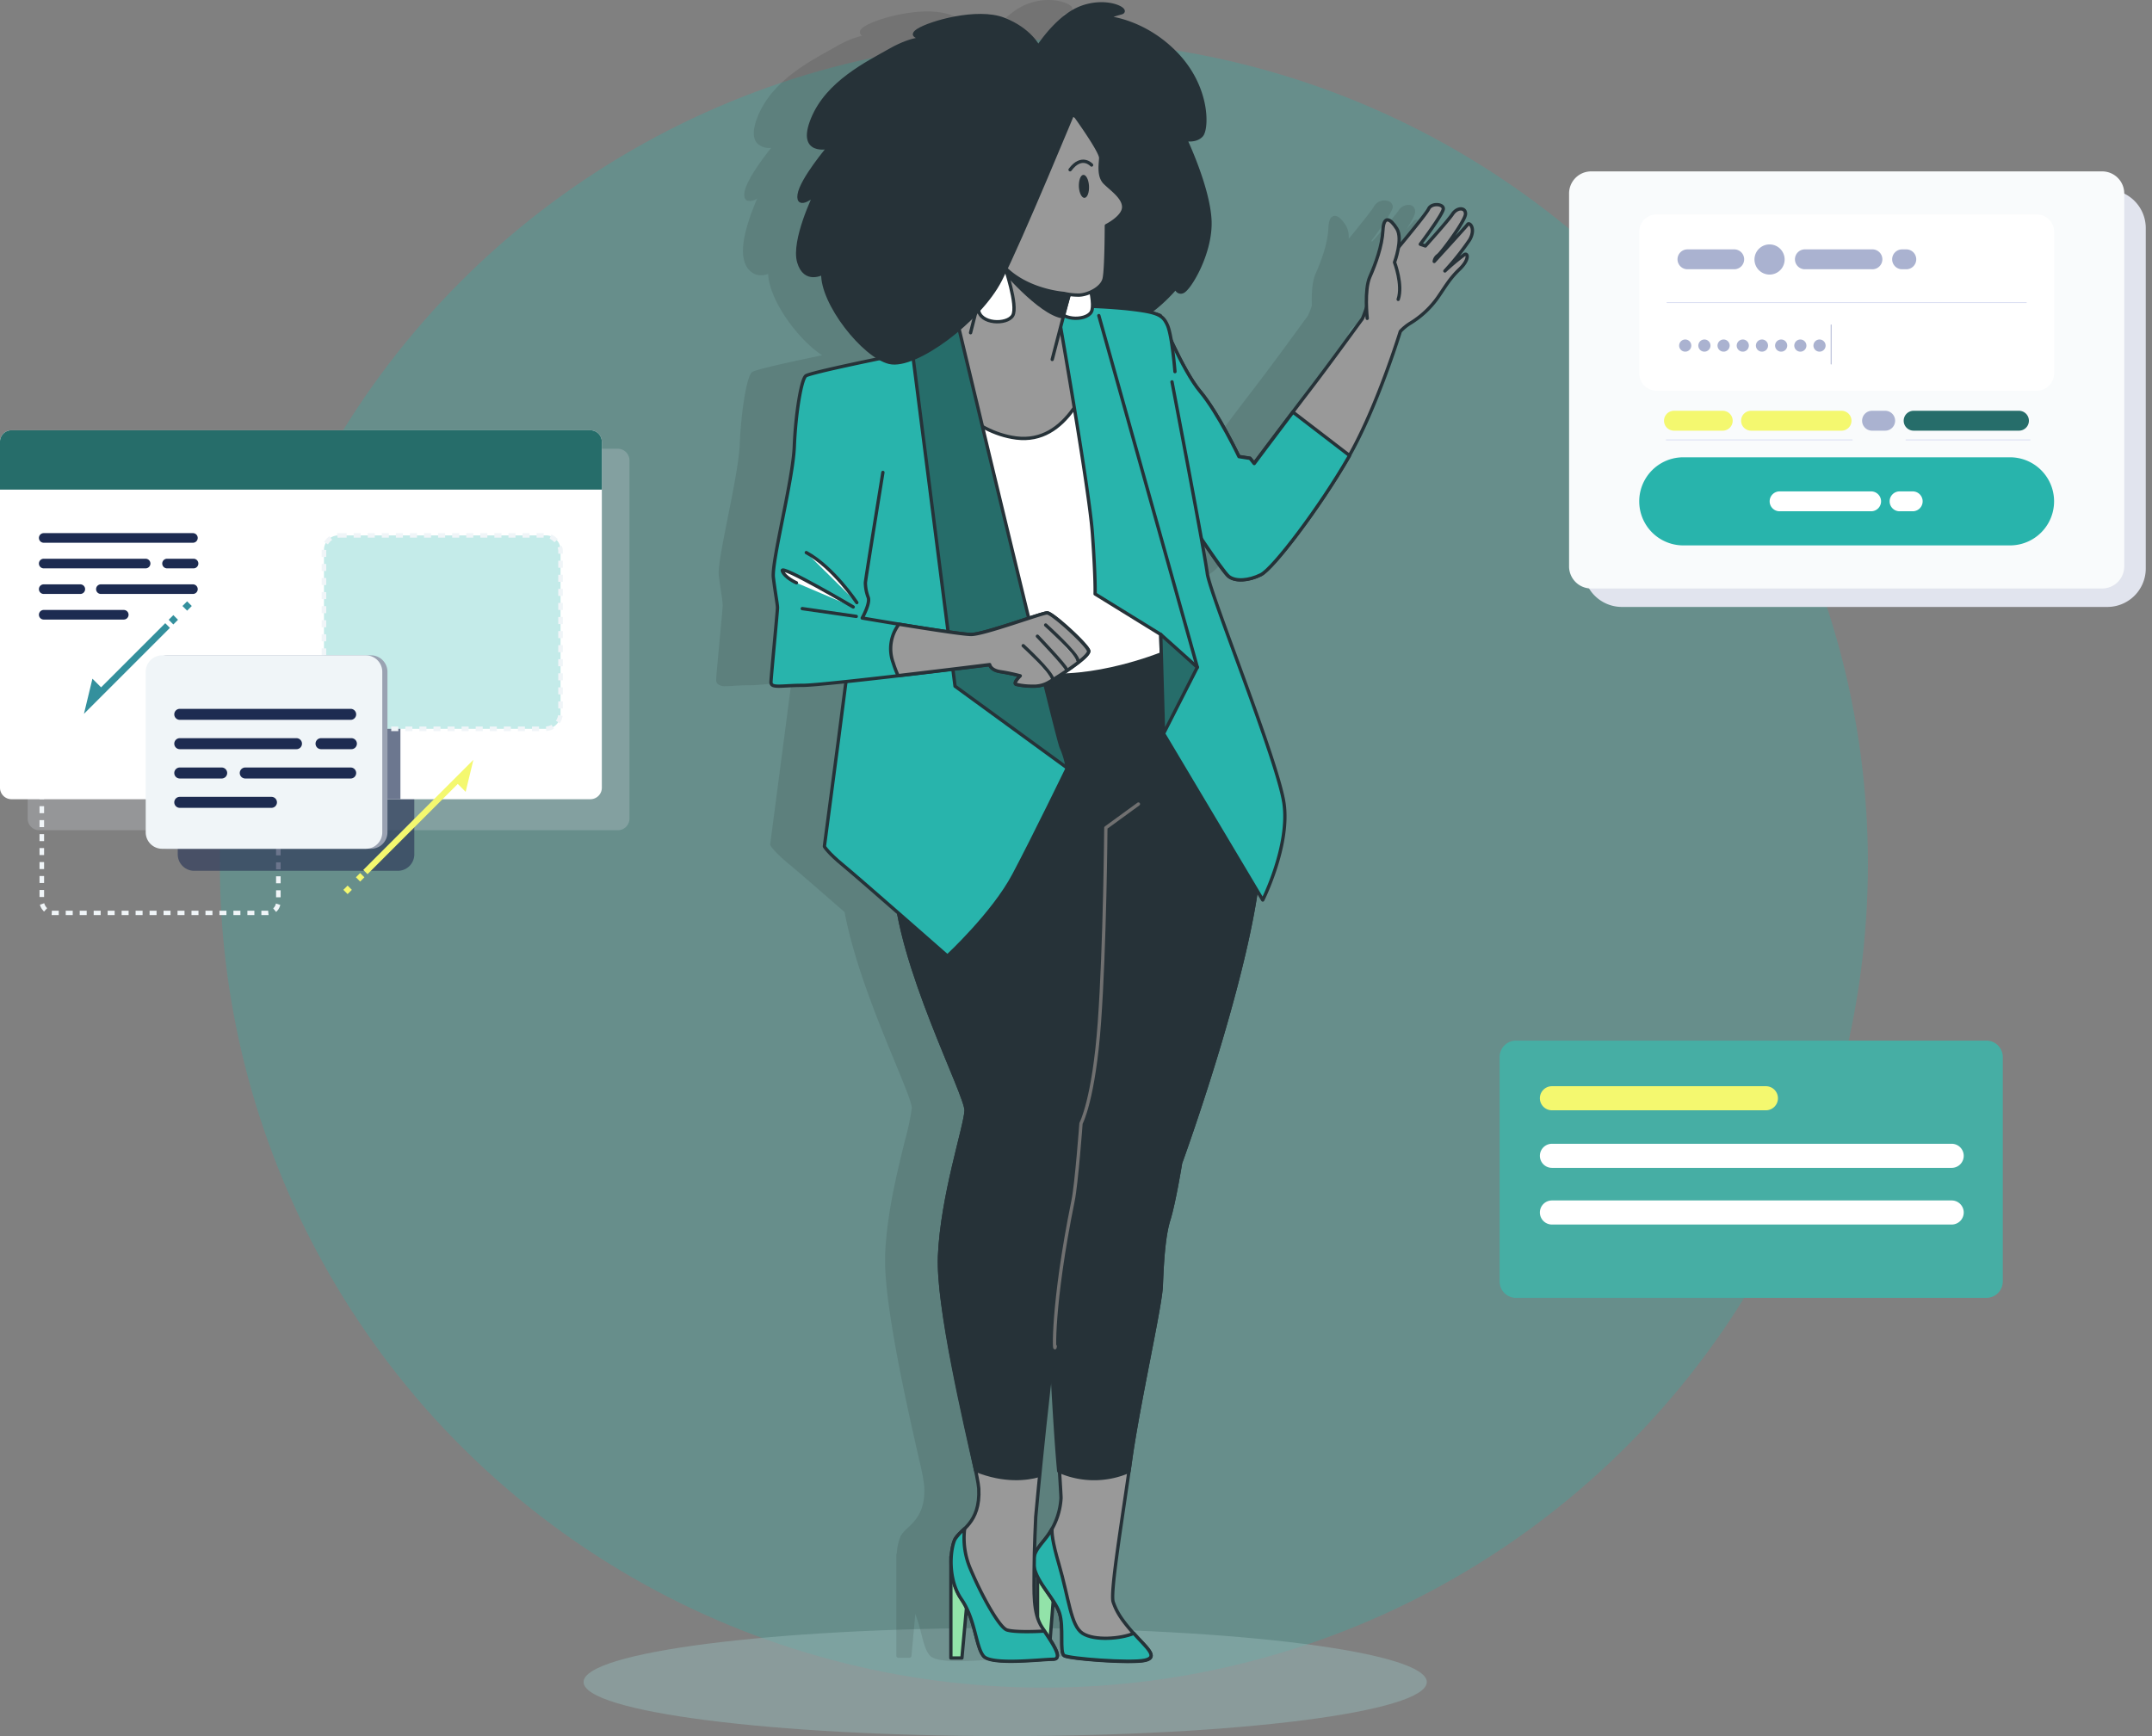 <svg xmlns="http://www.w3.org/2000/svg" xmlns:xlink="http://www.w3.org/1999/xlink" width="648.99" height="523.63" viewBox="0 0 648.99 523.63">
  <rect x="0" y="0" width="648.99" height="523.63" fill="#808080" stroke="none"/>
  <defs>
    <clipPath id="clip-path">
      <rect id="Rectangle_1060" data-name="Rectangle 1060" width="215.981" height="194.359" fill="none"/>
    </clipPath>
    <clipPath id="clip-path-3">
      <rect id="Rectangle_1050" data-name="Rectangle 1050" width="71.339" height="58.345" fill="none"/>
    </clipPath>
    <clipPath id="clip-path-4">
      <rect id="Rectangle_909" data-name="Rectangle 909" width="169.58" height="125.867" fill="none"/>
    </clipPath>
    <clipPath id="clip-path-5">
      <rect id="Rectangle_911" data-name="Rectangle 911" width="175.796" height="134.167" fill="none"/>
    </clipPath>
    <clipPath id="clip-path-6">
      <rect id="Rectangle_910" data-name="Rectangle 910" width="175.794" height="134.167" fill="none"/>
    </clipPath>
    <clipPath id="clip-path-7">
      <rect id="Rectangle_1524" data-name="Rectangle 1524" width="254.302" height="32.611" fill="#93b6b5"/>
    </clipPath>
    <clipPath id="clip-path-8">
      <rect id="Rectangle_1586" data-name="Rectangle 1586" width="228.688" height="501.749" fill="none"/>
    </clipPath>
    <clipPath id="clip-path-10">
      <rect id="Rectangle_1583" data-name="Rectangle 1583" width="212.869" height="501.027" fill="none"/>
    </clipPath>
    <clipPath id="clip-path-12">
      <rect id="Rectangle_907" data-name="Rectangle 907" width="151.742" height="77.596" fill="none"/>
    </clipPath>
  </defs>
  <g id="Group_3526" data-name="Group 3526" transform="translate(-867.01 -120.491)">
    <ellipse id="Ellipse_72" data-name="Ellipse 72" cx="248.509" cy="248.509" rx="248.509" ry="248.509" transform="translate(933.307 132.491)" fill="#28b4ac" opacity="0.272"/>
    <g id="Group_3185" data-name="Group 3185" transform="translate(867.01 202.142)">
      <g id="Group_2133" data-name="Group 2133" clip-path="url(#clip-path)">
        <g id="Group_2132" data-name="Group 2132">
          <g id="Group_2131" data-name="Group 2131" clip-path="url(#clip-path)">
            <path id="Path_8067" data-name="Path 8067" d="M190.488,61.5V169.386a3.523,3.523,0,0,1-3.462,3.589H12.454a3.529,3.529,0,0,1-3.462-3.589V61.5a3.529,3.529,0,0,1,3.462-3.589H187.026a3.523,3.523,0,0,1,3.462,3.589" transform="translate(-0.654 -4.212)" fill="#ccd3d9" opacity="0.269"/>
            <rect id="Rectangle_1049" data-name="Rectangle 1049" width="71.339" height="58.345" rx="3.333" transform="translate(12.607 135.375)" fill="none" stroke="#f0f5f8" stroke-miterlimit="10" stroke-width="1.379" stroke-dasharray="2.107 2.107"/>
            <g id="Group_2130" data-name="Group 2130" transform="translate(53.606 122.652)" opacity="0.68">
              <g id="Group_2129" data-name="Group 2129">
                <g id="Group_2128" data-name="Group 2128" clip-path="url(#clip-path-3)">
                  <path id="Path_8069" data-name="Path 8069" d="M124.186,190.616H62.774a4.963,4.963,0,0,1-4.963-4.964V137.235a4.963,4.963,0,0,1,4.963-4.964h61.412a4.963,4.963,0,0,1,4.963,4.964v48.417a4.963,4.963,0,0,1-4.963,4.964" transform="translate(-57.811 -132.271)" fill="#2d3959"/>
                </g>
              </g>
            </g>
            <path id="Path_8072" data-name="Path 8072" d="M181.5,55.372V159.708a3.463,3.463,0,0,1-3.462,3.472H3.462A3.469,3.469,0,0,1,0,159.708V55.372A3.468,3.468,0,0,1,3.462,51.9H178.034a3.462,3.462,0,0,1,3.462,3.471" transform="translate(0 -3.775)" fill="#fff"/>
            <path id="Path_8073" data-name="Path 8073" d="M124.634,134.15V168.8H53.3V134.15a4.965,4.965,0,0,1,4.966-4.966h61.407a4.964,4.964,0,0,1,4.966,4.966" transform="translate(-3.876 -9.395)" fill="#6c778f"/>
            <path id="Path_8074" data-name="Path 8074" d="M181.5,55.372V69.807H0V55.372A3.468,3.468,0,0,1,3.462,51.9H178.034a3.462,3.462,0,0,1,3.462,3.471" transform="translate(0 -3.775)" fill="#266d6a"/>
            <path id="Path_8075" data-name="Path 8075" d="M172.341,86.089H109.732a4.369,4.369,0,0,0-4.369,4.369v49.61a4.369,4.369,0,0,0,4.369,4.369h62.608a4.37,4.37,0,0,0,4.369-4.369V90.458a4.37,4.37,0,0,0-4.369-4.369" transform="translate(-7.663 -6.261)" fill="#c4ebe9"/>
            <rect id="Rectangle_1051" data-name="Rectangle 1051" width="71.347" height="58.349" rx="4.712" transform="translate(97.7 79.828)" fill="none" stroke="#f0f5f8" stroke-miterlimit="10" stroke-width="1.379" stroke-dasharray="2.122 2.122"/>
            <path id="Path_8076" data-name="Path 8076" d="M115.451,183.455H54.039a4.963,4.963,0,0,1-4.963-4.963V130.074a4.963,4.963,0,0,1,4.963-4.964h61.412a4.963,4.963,0,0,1,4.963,4.964v48.418a4.963,4.963,0,0,1-4.963,4.963" transform="translate(-3.569 -9.099)" fill="#9aa2b2"/>
            <path id="Path_8077" data-name="Path 8077" d="M113.768,183.455H52.356a4.963,4.963,0,0,1-4.963-4.963V130.074a4.963,4.963,0,0,1,4.963-4.964h61.412a4.964,4.964,0,0,1,4.964,4.964v48.418a4.963,4.963,0,0,1-4.964,4.963" transform="translate(-3.447 -9.099)" fill="#f0f5f8"/>
            <path id="Path_8078" data-name="Path 8078" d="M53.227,116.06l-1.41-1.41L32.47,134l-2.608-2.609-2.559,10.6Z" transform="translate(-1.986 -8.338)" fill="#34909d"/>
            <rect id="Rectangle_1052" data-name="Rectangle 1052" width="1.99" height="1.99" transform="translate(50.867 105.284) rotate(-45)" fill="#34909d"/>
            <rect id="Rectangle_1053" data-name="Rectangle 1053" width="1.99" height="1.99" transform="translate(55.023 101.128) rotate(-45)" fill="#34909d"/>
            <path id="Path_8079" data-name="Path 8079" d="M118.146,192.3l1.285,1.285,27.217-27.218,2.377,2.378,2.332-9.656Z" transform="translate(-8.593 -11.57)" fill="#f4f86f"/>
            <rect id="Rectangle_1057" data-name="Rectangle 1057" width="1.813" height="1.813" transform="translate(107.331 182.951) rotate(-45)" fill="#f4f86f"/>
            <rect id="Rectangle_1058" data-name="Rectangle 1058" width="1.813" height="1.813" transform="translate(103.545 186.737) rotate(-45)" fill="#f4f86f"/>
            <path id="Path_8080" data-name="Path 8080" d="M14.109,88.257H59.1a1.448,1.448,0,1,0,0-2.9H14.109a1.448,1.448,0,1,0,0,2.9" transform="translate(-0.921 -6.208)" fill="#1d2b51"/>
            <path id="Path_8081" data-name="Path 8081" d="M14.109,96.586H44.832a1.448,1.448,0,0,0,0-2.9H14.109a1.448,1.448,0,0,0,0,2.9" transform="translate(-0.921 -6.814)" fill="#1d2b51"/>
            <path id="Path_8082" data-name="Path 8082" d="M54.217,96.586h7.99a1.448,1.448,0,1,0,0-2.9h-7.99a1.448,1.448,0,1,0,0,2.9" transform="translate(-3.838 -6.814)" fill="#1d2b51"/>
            <path id="Path_8083" data-name="Path 8083" d="M14.109,104.915H25.138a1.448,1.448,0,1,0,0-2.9H14.109a1.448,1.448,0,1,0,0,2.9" transform="translate(-0.921 -7.42)" fill="#1d2b51"/>
            <path id="Path_8084" data-name="Path 8084" d="M32.7,104.915H60.451a1.448,1.448,0,0,0,0-2.9H32.7a1.448,1.448,0,1,0,0,2.9" transform="translate(-2.273 -7.42)" fill="#1d2b51"/>
            <path id="Path_8085" data-name="Path 8085" d="M14.109,113.244H38.243a1.448,1.448,0,0,0,0-2.9H14.109a1.448,1.448,0,1,0,0,2.9" transform="translate(-0.921 -8.026)" fill="#1d2b51"/>
            <path id="Path_8086" data-name="Path 8086" d="M58.339,145.83h51.535a1.659,1.659,0,0,0,0-3.318H58.339a1.659,1.659,0,0,0,0,3.318" transform="translate(-4.122 -10.365)" fill="#1d2b51"/>
            <path id="Path_8087" data-name="Path 8087" d="M58.339,155.371H93.533a1.659,1.659,0,1,0,0-3.318H58.339a1.659,1.659,0,0,0,0,3.318" transform="translate(-4.122 -11.059)" fill="#1d2b51"/>
            <path id="Path_8088" data-name="Path 8088" d="M104.283,155.371h9.153a1.659,1.659,0,0,0,0-3.318h-9.153a1.659,1.659,0,0,0,0,3.318" transform="translate(-7.464 -11.059)" fill="#1d2b51"/>
            <path id="Path_8089" data-name="Path 8089" d="M58.339,164.912H70.973a1.659,1.659,0,1,0,0-3.318H58.339a1.659,1.659,0,0,0,0,3.318" transform="translate(-4.122 -11.753)" fill="#1d2b51"/>
            <path id="Path_8090" data-name="Path 8090" d="M79.637,164.912h31.786a1.659,1.659,0,0,0,0-3.318H79.637a1.659,1.659,0,1,0,0,3.318" transform="translate(-5.671 -11.753)" fill="#1d2b51"/>
            <path id="Path_8091" data-name="Path 8091" d="M58.339,174.453H85.984a1.659,1.659,0,1,0,0-3.318H58.339a1.659,1.659,0,0,0,0,3.318" transform="translate(-4.122 -12.446)" fill="#1d2b51"/>
          </g>
        </g>
      </g>
    </g>
    <g id="Group_3186" data-name="Group 3186" transform="translate(97.204 14.185)">
      <g id="Group_2052" data-name="Group 2052" transform="translate(1247.333 163.504)" style="mix-blend-mode: multiply;isolation: isolate">
        <g id="Group_2045" data-name="Group 2045">
          <g id="Group_2044" data-name="Group 2044" clip-path="url(#clip-path-4)">
            <path id="Path_7647" data-name="Path 7647" d="M159.83,1.919H13.585A11.6,11.6,0,0,0,1.919,13.443V116.26a11.6,11.6,0,0,0,11.666,11.524H159.83A11.593,11.593,0,0,0,171.5,116.26V13.443A11.6,11.6,0,0,0,159.83,1.919" transform="translate(-1.917 -1.918)" fill="#e1e4ee"/>
          </g>
        </g>
      </g>
      <g id="Group_2050" data-name="Group 2050" transform="translate(1243 158)">
        <g id="Group_2049" data-name="Group 2049" clip-path="url(#clip-path-5)">
          <g id="Group_2048" data-name="Group 2048" transform="translate(0 0)">
            <g id="Group_2047" data-name="Group 2047" clip-path="url(#clip-path-6)">
              <path id="Path_7648" data-name="Path 7648" d="M160.766,0H6.659A6.659,6.659,0,0,0,0,6.659V119.138A6.656,6.656,0,0,0,6.659,125.8H160.766a6.659,6.659,0,0,0,6.66-6.659V6.659A6.661,6.661,0,0,0,160.766,0" transform="translate(0 0)" fill="#f9fbfc"/>
              <path id="Path_7649" data-name="Path 7649" d="M124.744,56.137H10.071a5.221,5.221,0,0,1-5.22-5.22V8.2a5.221,5.221,0,0,1,5.22-5.22H124.744a5.221,5.221,0,0,1,5.22,5.22V50.917a5.221,5.221,0,0,1-5.22,5.22" transform="translate(16.305 10.012)" fill="#fff"/>
              <path id="Path_7650" data-name="Path 7650" d="M116.676,46.346H18.139a13.286,13.286,0,1,1,0-26.573h98.536a13.286,13.286,0,1,1,0,26.573" transform="translate(16.305 66.46)" fill="#28b4ac"/>
              <line id="Line_22" data-name="Line 22" x2="108.371" transform="translate(29.529 39.573)" fill="none" stroke="#dadef2" stroke-linecap="round" stroke-linejoin="round" stroke-width="0.25"/>
              <line id="Line_23" data-name="Line 23" x2="56.098" transform="translate(29.302 80.989)" fill="none" stroke="#dadef2" stroke-linecap="round" stroke-linejoin="round" stroke-width="0.25"/>
              <line id="Line_24" data-name="Line 24" x2="37.428" transform="translate(101.604 80.989)" fill="none" stroke="#dadef2" stroke-linecap="round" stroke-linejoin="round" stroke-width="0.25"/>
              <path id="Path_7651" data-name="Path 7651" d="M11.275,13.459a1.832,1.832,0,1,1-1.832-1.832,1.831,1.831,0,0,1,1.832,1.832" transform="translate(25.585 39.08)" fill="#aab2d0"/>
              <path id="Path_7652" data-name="Path 7652" d="M12.6,13.459a1.832,1.832,0,1,1-1.832-1.832A1.831,1.831,0,0,1,12.6,13.459" transform="translate(30.045 39.08)" fill="#aab2d0"/>
              <path id="Path_7653" data-name="Path 7653" d="M13.929,13.459A1.832,1.832,0,1,1,12.1,11.627a1.831,1.831,0,0,1,1.832,1.832" transform="translate(34.506 39.08)" fill="#aab2d0"/>
              <path id="Path_7654" data-name="Path 7654" d="M15.255,13.459a1.832,1.832,0,1,1-1.832-1.832,1.829,1.829,0,0,1,1.832,1.832" transform="translate(38.963 39.08)" fill="#aab2d0"/>
              <path id="Path_7655" data-name="Path 7655" d="M16.582,13.459a1.832,1.832,0,1,1-1.832-1.832,1.831,1.831,0,0,1,1.832,1.832" transform="translate(43.423 39.08)" fill="#aab2d0"/>
              <path id="Path_7656" data-name="Path 7656" d="M17.909,13.459a1.832,1.832,0,1,1-1.832-1.832,1.831,1.831,0,0,1,1.832,1.832" transform="translate(47.883 39.08)" fill="#aab2d0"/>
              <path id="Path_7657" data-name="Path 7657" d="M19.236,13.459A1.832,1.832,0,1,1,17.4,11.627a1.831,1.831,0,0,1,1.832,1.832" transform="translate(52.343 39.08)" fill="#aab2d0"/>
              <path id="Path_7658" data-name="Path 7658" d="M20.562,13.459a1.832,1.832,0,1,1-1.832-1.832,1.831,1.831,0,0,1,1.832,1.832" transform="translate(56.8 39.08)" fill="#aab2d0"/>
              <line id="Line_25" data-name="Line 25" y2="11.814" transform="translate(79.027 46.3)" fill="none" stroke="#aab2d0" stroke-linecap="round" stroke-linejoin="round" stroke-width="0.25"/>
              <path id="Path_7659" data-name="Path 7659" d="M10.46,11.386H24.869a3,3,0,0,0,0-5.992H10.46a3,3,0,0,0,0,5.992" transform="translate(25.088 18.13)" fill="#aab2d0"/>
              <path id="Path_7660" data-name="Path 7660" d="M9.6,22.549H24a3,3,0,1,0,0-5.992H9.6a3,3,0,1,0,0,5.992" transform="translate(22.187 55.65)" fill="#f4f86f"/>
              <path id="Path_7661" data-name="Path 7661" d="M23.225,22.549h3.956a3,3,0,1,0,0-5.992H23.225a3,3,0,0,0,0,5.992" transform="translate(67.993 55.65)" fill="#aab2d0"/>
              <path id="Path_7662" data-name="Path 7662" d="M26.171,22.549H57.624a3,3,0,1,0,0-5.992H26.171a3,3,0,1,0,0,5.992" transform="translate(77.895 55.65)" fill="#266d6a"/>
              <path id="Path_7663" data-name="Path 7663" d="M14.928,22.549H42.216a3,3,0,0,0,0-5.992H14.928a3,3,0,1,0,0,5.992" transform="translate(40.105 55.65)" fill="#f4f86f"/>
              <path id="Path_7664" data-name="Path 7664" d="M18.581,11.386H38.943a3,3,0,1,0,0-5.992H18.581a3,3,0,0,0,0,5.992" transform="translate(52.384 18.13)" fill="#aab2d0"/>
              <path id="Path_7665" data-name="Path 7665" d="M25.3,11.386h1.57a3,3,0,0,0,0-5.992H25.3a3,3,0,0,0,0,5.992" transform="translate(74.981 18.13)" fill="#aab2d0"/>
              <path id="Path_7666" data-name="Path 7666" d="M21.914,9.6a4.547,4.547,0,1,1-4.549-4.549A4.549,4.549,0,0,1,21.914,9.6" transform="translate(43.094 16.977)" fill="#aab2d0"/>
              <path id="Path_7667" data-name="Path 7667" d="M25.2,28.124h3.956a3,3,0,0,0,0-5.992H25.2a3,3,0,1,0,0,5.992" transform="translate(74.628 74.389)" fill="#fff"/>
              <path id="Path_7668" data-name="Path 7668" d="M16.9,28.124H44.191a3,3,0,1,0,0-5.992H16.9a3,3,0,1,0,0,5.992" transform="translate(46.744 74.389)" fill="#fff"/>
            </g>
          </g>
        </g>
      </g>
    </g>
    <g id="Group_3518" data-name="Group 3518">
      <g id="Group_3181" data-name="Group 3181" transform="translate(1043 611.51)" opacity="0.5" style="isolation: isolate">
        <g id="Group_3048" data-name="Group 3048">
          <g id="Group_3047" data-name="Group 3047" clip-path="url(#clip-path-7)">
            <path id="Path_10464" data-name="Path 10464" d="M127.151,284.487C56.928,284.487,0,291.787,0,300.793S56.928,317.1,127.151,317.1,254.3,309.8,254.3,300.793s-56.928-16.306-127.151-16.306" transform="translate(0 -284.487)" fill="#93b6b5"/>
          </g>
        </g>
      </g>
      <g id="Group_3180" data-name="Group 3180" transform="translate(1082.99 120.491)">
        <g id="Group_3179" data-name="Group 3179" clip-path="url(#clip-path-8)">
          <g id="Group_3176" data-name="Group 3176">
            <g id="Group_3175" data-name="Group 3175" clip-path="url(#clip-path-8)">
              <g id="Group_3174" data-name="Group 3174" opacity="0.1" style="isolation: isolate">
                <g id="Group_3173" data-name="Group 3173">
                  <g id="Group_3172" data-name="Group 3172" clip-path="url(#clip-path-10)">
                    <path id="Path_10691" data-name="Path 10691" d="M211.766,66.482a1.043,1.043,0,0,0-1.46.215l-.006.009c-.137.186-.957,1.118-2.124,2.41,1.441-2.186,2.559-4.211,2.6-5.143a1.939,1.939,0,0,0-1.317-2.1,3.466,3.466,0,0,0-3.727,1.727c-1.242,1.776-6.6,7.814-7.876,9.242l-.335-.112c2.037-2.721,6.485-8.845,6.547-10.323a1.92,1.92,0,0,0-1.665-1.814,3.515,3.515,0,0,0-3.938,1.528c-.472,1.006-4.323,5.764-7.714,9.938a7.061,7.061,0,0,0-.807-3.975c-1.379-2.224-2.646-3.205-3.727-2.919s-1.516,1.491-1.6,3.727c-.149,3.627-1.466,8.286-3.913,13.814-1.081,2.485-1.155,6.547-1.056,9.454a25.2,25.2,0,0,1-1.242,3.155c-.261.323-1.242,1.652-2.683,3.64-3.292,4.509-8.808,12.062-13.379,18.013-5.131,6.671-12.311,16.249-15.205,20.112l-.174.236-.646.845-.733-.919a.633.633,0,0,0-.385-.236l-3.044-.472c-.137-.286-.385-.807-.708-1.453l-.783-1.54-.075-.161c-2.236-4.36-6.3-11.826-10.062-16.311-2.882-3.429-6.112-9.739-8.5-14.833a22.688,22.688,0,0,0-1.242-5.044,6.373,6.373,0,0,0-2.224-2.87.581.581,0,0,0-.335-.311c-.224-.1-.447-.174-.671-.248a13.026,13.026,0,0,0-1.242-.472,47.71,47.71,0,0,0,6.323-5.975,1.842,1.842,0,0,0,.385.447,2.1,2.1,0,0,0,1.9.3c2.485-.634,9.28-12.559,8.7-22.361-.46-8.6-5.367-20.075-6.932-23.541a5.356,5.356,0,0,0,4.249-1.516c1.975-2.162,2.485-14.907-7.578-25.4a36.94,36.94,0,0,0-18.92-10.783c.571-.186,1.242-.385,1.975-.584s.969-.6,1.031-.882a1.241,1.241,0,0,0-.534-1.242C105.452.505,100.223-1.1,94.185,1.064c-5.8,2.087-10.572,7.951-12.92,11.267A20.723,20.723,0,0,0,71.116,4.655c-8.05-3.217-22.46.77-26.411,3.329-.4.261-1.615,1.044-1.317,2.037a1.3,1.3,0,0,0,.634.745,29.414,29.414,0,0,0-7.64,3.155c-.7.41-1.441.82-2.224,1.242-7.342,4.1-17.392,9.715-21.553,19.789-1.578,3.863-1.677,6.621-.286,8.224a5.228,5.228,0,0,0,4.273,1.429c-2.261,2.808-7.454,9.665-8.062,13.379q-.274,1.962.745,2.485a3.441,3.441,0,0,0,3.106-.609C10.556,64.047,6.928,73.352,8.431,78.5a5.913,5.913,0,0,0,3.255,4.2,5.573,5.573,0,0,0,3.975-.087c.385,8.037,8.957,19.715,16.286,24.547-7.6,1.578-20.087,4.236-21.119,5.068C9.115,113.552,7.487,124.77,7.1,134.012c-.211,5.081-2,14.087-3.59,22.025C1.9,164.187.493,171.23.791,173.628c.248,1.975.509,3.727.721,5.155a32.832,32.832,0,0,1,.46,3.851c0,.409-.36,4.162-.721,8.136-.547,6.088-1.242,13-1.242,14.224a1.639,1.639,0,0,0,.46,1.318,3.382,3.382,0,0,0,2.485.634,23.878,23.878,0,0,0,2.485-.1c1.317-.075,2.944-.163,4.845-.163s6.4-.434,12.423-1.055c-2.485,19.1-6.36,48.548-6.41,48.97a.557.557,0,0,0,.062.373c0,.086,1.081,1.975,5.9,5.913,2.261,1.851,9.516,8.148,16.472,14.236,2.845,15.255,10.137,32.995,15.292,45.5,2.832,6.87,5.068,12.3,4.969,13.665a73.7,73.7,0,0,1-2.037,9.578c-.745,3.019-1.615,6.584-2.485,10.423-.2.906-.4,1.837-.6,2.783l-.224,1.081c-.4,1.938-.77,3.926-1.118,5.95-.2,1.242-.4,2.485-.571,3.727-.273,1.924-.509,3.862-.683,5.777-.149,1.54-.248,3.068-.311,4.57v3.666a2.192,2.192,0,0,0,0,.286c.584,15.653,6.982,43.765,10.2,57.89l.671,2.919v.075a48.477,48.477,0,0,1,.919,5.317c.335,6.5-1.975,9.553-4.075,11.628l-.882.857a13.738,13.738,0,0,0-1.739,1.826,4.8,4.8,0,0,0-.4.634,15.37,15.37,0,0,0-1.18,5.218.58.58,0,0,0-.149.4v30.5a.621.621,0,0,0,.621.621h3.329a.633.633,0,0,0,.621-.559l1.155-12.684a57.753,57.753,0,0,1,1.814,6.037c.708,2.721,1.317,5.068,2.485,6.435s4.447,1.789,8.7,1.789c2.82,0,6.037-.186,9.255-.422,1.59-.112,2.857-.2,3.565-.2a2.807,2.807,0,0,0,.683-.075,1.553,1.553,0,0,0,1.044-.77,2.378,2.378,0,0,0,0-1.7,15.461,15.461,0,0,0-1.963-3.95l-.124-.2.82-10.783a4.024,4.024,0,0,0,.224.4,10.046,10.046,0,0,1,.584,1.4,26.079,26.079,0,0,1,.683,7.454c0,3.317,0,5.068.994,5.7,1.242.845,12.51,1.851,19.69,1.851a27.024,27.024,0,0,0,5.106-.335c1.317-.286,2.075-.8,2.311-1.553.435-1.429-1.155-3.118-3.354-5.441-.634-.671-1.242-1.379-1.963-2.124-4-4.5-5.218-6.746-6.075-9.317-.634-1.9,1.242-14.125,3.019-25.951.6-3.938,1.242-7.975,1.776-11.889.161-1.143.323-2.261.472-3.367,1.242-8.572,3.441-20.137,5.429-30.336s3.727-19.032,3.826-22.174c.261-6.211.609-14.7,2.236-19.876a170.562,170.562,0,0,0,3.553-17.131c.211-.571,17.528-48.25,22.659-80.9l1.019,1.7a.623.623,0,0,0,.534.311.635.635,0,0,0,.534-.349c.348-.682,8.286-16.709,6.46-29.49-1.056-7.454-8.236-27.033-14.559-44.312-4.435-12.1-8.261-22.548-8.584-25.107-.137-1.168-.6-3.875-1.242-7.454,3.18,4.647,5.764,8.262,6.733,9.006a6.444,6.444,0,0,0,4,1.144,14.525,14.525,0,0,0,6.286-1.6,11.371,11.371,0,0,0,2.572-2.087c.435-.422.882-.894,1.367-1.417l1.528-1.713c1.006-1.168,2.1-2.485,3.23-3.938s2.186-2.809,3.329-4.335l.894-1.242a239.669,239.669,0,0,0,13.764-20.907l.348-.6c8.124-14.385,14.8-35.579,15.367-37.417a15.441,15.441,0,0,1,3.006-2.385,28.317,28.317,0,0,0,8.286-7.714l1.342-1.9a34.237,34.237,0,0,1,5.18-6.509c2.385-2.286,2.832-4.261,2.224-5.118a1.093,1.093,0,0,0-1.441-.311,2.636,2.636,0,0,0-.36.224,35.231,35.231,0,0,0,2.646-3.727c1.565-2.8.832-4.957-.2-5.615M84.93,458.853h0c-.2.348-.4.683-.621,1.043a27.128,27.128,0,0,1-2.025,2.745c-.5.621-.981,1.242-1.429,1.876.137-4.075.3-7.528.3-7.578,0-.323,1.9-20.845,3.988-38.833.522,9.106,1.118,18.485,1.714,24.957a.71.71,0,0,0,.248.422c.273,4.236.447,7.155.447,7.677a15.972,15.972,0,0,1-2.621,7.69" transform="translate(0 0)"/>
                  </g>
                </g>
              </g>
            </g>
          </g>
          <path id="Path_10692" data-name="Path 10692" d="M78.017,379.026v29.429h3.329l1.54-19.181Z" transform="translate(18.901 91.826)" fill="#92e3a9"/>
          <g id="Group_3178" data-name="Group 3178">
            <g id="Group_3177" data-name="Group 3177" clip-path="url(#clip-path-8)">
              <path id="Path_10693" data-name="Path 10693" d="M78.017,379.026v29.429h3.329l1.54-19.181Z" transform="translate(18.901 91.826)" fill="none" stroke="#263238" stroke-linecap="round" stroke-linejoin="round" stroke-width="1"/>
              <path id="Path_10694" data-name="Path 10694" d="M126.287,145.707s21.119,42.908,21.8,72.474-24.025,97.294-24.025,97.294-1.926,11.926-3.565,17.168-2,13.826-2.261,20.025-6.87,35.28-9.255,52.449-6.211,39.9-5.242,42.759,2.385,5.242,6.211,9.541,7.628,7.155,3.342,8.1-22.883-.472-24.324-1.429,0-8.584-1.429-12.87-6.646-9.031-7.64-13.851,2.385-6.671,4.77-10.5a21.405,21.405,0,0,0,3.342-10.336c0-2.385-3.255-49.591-3.8-59.629s-9.342-85.816-10.957-104.413-7.267-90.574-7.267-90.574Z" transform="translate(15.987 35.3)" fill="#999"/>
              <path id="Path_10695" data-name="Path 10695" d="M126.287,145.707s21.119,42.908,21.8,72.474-24.025,97.294-24.025,97.294-1.926,11.926-3.565,17.168-2,13.826-2.261,20.025-6.87,35.28-9.255,52.449-6.211,39.9-5.242,42.759,2.385,5.242,6.211,9.541,7.628,7.155,3.342,8.1-22.883-.472-24.324-1.429,0-8.584-1.429-12.87-6.646-9.031-7.64-13.851,2.385-6.671,4.77-10.5a21.405,21.405,0,0,0,3.342-10.336c0-2.385-3.255-49.591-3.8-59.629s-9.342-85.816-10.957-104.413-7.267-90.574-7.267-90.574Z" transform="translate(15.987 35.3)" fill="none" stroke="#263238" stroke-linecap="round" stroke-linejoin="round" stroke-width="1"/>
              <path id="Path_10696" data-name="Path 10696" d="M84.211,356.918C83.664,346.905,74.869,271.1,73.254,252.5s-7.267-90.6-7.267-90.6l60.275-16.15s21.119,42.908,21.8,72.473-24,97.234-24,97.234-1.926,11.926-3.565,17.168-2,13.826-2.261,20.025-6.87,35.28-9.255,52.449c-.149,1.106-.311,2.224-.472,3.354a26.246,26.246,0,0,1-21.193-.075c-1.354-14.535-2.7-43.827-3.106-51.467" transform="translate(15.987 35.312)" fill="#263238"/>
              <path id="Path_10697" data-name="Path 10697" d="M84.211,356.918C83.664,346.905,74.869,271.1,73.254,252.5s-7.267-90.6-7.267-90.6l60.275-16.15s21.119,42.908,21.8,72.473-24,97.234-24,97.234-1.926,11.926-3.565,17.168-2,13.826-2.261,20.025-6.87,35.28-9.255,52.449c-.149,1.106-.311,2.224-.472,3.354a26.246,26.246,0,0,1-21.193-.075C85.963,393.85,84.621,364.558,84.211,356.918Z" transform="translate(15.987 35.312)" fill="none" stroke="#263238" stroke-linecap="round" stroke-linejoin="round" stroke-width="1"/>
              <path id="Path_10698" data-name="Path 10698" d="M82.626,371.187c-.112,1.13.087,3.888,2.025,10.51,3.081,10.51,3.59,18.709,7.18,21.019s11.64,1.64,15.429,0c3.814,4.286,7.628,7.155,3.342,8.1s-22.883-.472-24.324-1.429,0-8.584-1.429-12.87-6.634-8.957-7.628-13.777,2.385-6.671,4.77-10.5c.224-.36.435-.708.634-1.056" transform="translate(18.665 89.927)" fill="#28b4ac"/>
              <path id="Path_10699" data-name="Path 10699" d="M82.626,371.187c-.112,1.13.087,3.888,2.025,10.51,3.081,10.51,3.59,18.709,7.18,21.019s11.64,1.64,15.429,0c3.814,4.286,7.628,7.155,3.342,8.1s-22.883-.472-24.324-1.429,0-8.584-1.429-12.87-6.634-8.957-7.628-13.777,2.385-6.671,4.77-10.5C82.216,371.883,82.427,371.535,82.626,371.187Z" transform="translate(18.665 89.927)" fill="none" stroke="#263238" stroke-linecap="round" stroke-linejoin="round" stroke-width="1"/>
              <path id="Path_10700" data-name="Path 10700" d="M56.977,378v30.5h3.329l1.54-16.92Z" transform="translate(13.804 91.577)" fill="#92e3a9"/>
              <path id="Path_10701" data-name="Path 10701" d="M56.977,378v30.5h3.329l1.54-16.92Z" transform="translate(13.804 91.577)" fill="none" stroke="#263238" stroke-linecap="round" stroke-linejoin="round" stroke-width="1"/>
              <path id="Path_10702" data-name="Path 10702" d="M116.849,204.142l-9.826,7.155s-.447,33.852-1.938,58.647-5.963,40.523-5.963,40.523-.932,10.969-1.988,13.354l-1.044,2.385s.211,18.125-2.646,29.566-7.565,63.356-7.565,63.356-.484,10.013-.484,16.149-.472,12.881,2.385,17.168,6.671,9.541,3.342,9.541-18.634,1.9-20.982-.957-2.385-10.857-6.671-17.056-3.342-15.255-1.926-18.112,7.7-4.659,7.155-15.255c-.3-5.714-12.584-51.977-11.839-70.089s7.814-39.107,8.013-43.877S44.288,252.3,43.406,227.509s4.634-66.275,4.634-66.275l72.586-2.857" transform="translate(10.493 38.37)" fill="#999"/>
              <path id="Path_10703" data-name="Path 10703" d="M116.849,204.142l-9.826,7.155s-.447,33.852-1.938,58.647-5.963,40.523-5.963,40.523-.932,10.969-1.988,13.354l-1.044,2.385s.211,18.125-2.646,29.566-7.565,63.356-7.565,63.356-.484,10.013-.484,16.149-.472,12.881,2.385,17.168,6.671,9.541,3.342,9.541-18.634,1.9-20.982-.957-2.385-10.857-6.671-17.056-3.342-15.255-1.926-18.112,7.7-4.659,7.155-15.255c-.3-5.714-12.584-51.977-11.839-70.089s7.814-39.107,8.013-43.877S44.288,252.3,43.406,227.509s4.634-66.275,4.634-66.275l72.586-2.857" transform="translate(10.493 38.37)" fill="none" stroke="#263238" stroke-linecap="round" stroke-linejoin="round" stroke-width="1"/>
              <path id="Path_10704" data-name="Path 10704" d="M120.374,202.075,107.02,211.3s-.447,33.852-1.938,58.647-5.963,40.523-5.963,40.523-.932,10.969-1.988,13.354l-1.044,2.385s.211,18.125-2.646,29.566c-1.963,7.864-5.578,34.784-6.721,50.933-3.441.957-10.236,1.913-18.982-1.627-3.205-14.174-11.491-49.355-10.87-64.6.758-18.125,7.814-39.107,8.013-43.877S44.3,252.275,43.416,227.479,48.049,161.2,48.049,161.2l72.586-2.857" transform="translate(10.495 38.363)" fill="#263238"/>
              <path id="Path_10705" data-name="Path 10705" d="M120.374,202.075,107.02,211.3s-.447,33.852-1.938,58.647-5.963,40.523-5.963,40.523-.932,10.969-1.988,13.354l-1.044,2.385s.211,18.125-2.646,29.566c-1.963,7.864-5.578,34.784-6.721,50.933-3.441.957-10.236,1.913-18.982-1.627-3.205-14.174-11.491-49.355-10.87-64.6.758-18.125,7.814-39.107,8.013-43.877S44.3,252.275,43.416,227.479,48.049,161.2,48.049,161.2l72.586-2.857" transform="translate(10.495 38.363)" fill="none" stroke="#263238" stroke-linecap="round" stroke-linejoin="round" stroke-width="1"/>
              <path id="Path_10706" data-name="Path 10706" d="M107.441,195.217l-9.826,7.155s-.261,35.28-1.938,58.647-5.553,30.51-5.553,30.51-1.342,18.212-2.4,23.367c-6.447,31.628-5.7,47.206-5.379,43.865" transform="translate(19.901 47.295)" fill="none" stroke="#707070" stroke-linecap="round" stroke-linejoin="round" stroke-width="1"/>
              <path id="Path_10707" data-name="Path 10707" d="M66.816,409.593c-2.385-2.857-2.385-10.969-6.671-17.168S56.8,377.17,58.219,374.312a15.287,15.287,0,0,1,2.894-3.155,23.482,23.482,0,0,0,1.727,12.087c3.329,7.938,8.7,17.677,11.019,18.448,2.075.7,8.51.547,11.267.335,2.721,4.062,5.739,8.522,2.658,8.522-3.329,0-18.584,1.863-20.97-.957" transform="translate(13.816 89.92)" fill="#28b4ac"/>
              <path id="Path_10708" data-name="Path 10708" d="M66.816,409.593c-2.385-2.857-2.385-10.969-6.671-17.168S56.8,377.17,58.219,374.312a15.287,15.287,0,0,1,2.894-3.155,23.482,23.482,0,0,0,1.727,12.087c3.329,7.938,8.7,17.677,11.019,18.448,2.075.7,8.51.547,11.267.335,2.721,4.062,5.739,8.522,2.658,8.522C84.456,410.549,69.2,412.413,66.816,409.593Z" transform="translate(13.816 89.92)" fill="none" stroke="#263238" stroke-linecap="round" stroke-linejoin="round" stroke-width="1"/>
              <path id="Path_10709" data-name="Path 10709" d="M80.82,15.335S87.031,4.838,94.957,1.98s14.5.957,11.851,1.665a39.266,39.266,0,0,0-4.348,1.429s11.18.721,21.007,10.969,9.317,22.647,7.565,24.56-4.82,1.242-4.82,1.242,6.808,14.286,7.342,24.224-6.348,21.219-8.274,21.7a1.354,1.354,0,0,1-1.851-1.429s-7.044,8.82-15.74,11.677-20.05.472-25.9-2.149S67.963,84.194,63.851,62.491,80.82,15.335,80.82,15.335" transform="translate(15.34 0.226)" fill="#263238"/>
              <path id="Path_10710" data-name="Path 10710" d="M80.82,15.335S87.031,4.838,94.957,1.98s14.5.957,11.851,1.665a39.266,39.266,0,0,0-4.348,1.429s11.18.721,21.007,10.969,9.317,22.647,7.565,24.56-4.82,1.242-4.82,1.242,6.808,14.286,7.342,24.224-6.348,21.219-8.274,21.7a1.354,1.354,0,0,1-1.851-1.429s-7.044,8.82-15.74,11.677-20.05.472-25.9-2.149S67.963,84.194,63.851,62.491,80.82,15.335,80.82,15.335Z" transform="translate(15.34 0.226)" fill="none" stroke="#263238" stroke-linecap="round" stroke-linejoin="round" stroke-width="1"/>
              <path id="Path_10711" data-name="Path 10711" d="M85.984,75.208l13.491.783s20.249,51.231,24.336,65.84,6.957,33.02,5.329,34.585-20.671,9.615-37.84,9.615-28.361.522-28.361.522L48.877,86.177s11.566-9.354,16.634-12.423,20.473,1.453,20.473,1.453" transform="translate(11.841 17.61)" fill="#fff"/>
              <path id="Path_10712" data-name="Path 10712" d="M85.984,75.208l13.491.783s20.249,51.231,24.336,65.84,6.957,33.02,5.329,34.585-20.671,9.615-37.84,9.615-28.361.522-28.361.522L48.877,86.177s11.566-9.354,16.634-12.423S85.984,75.208,85.984,75.208Z" transform="translate(11.841 17.61)" fill="none" stroke="#263238" stroke-linecap="round" stroke-linejoin="round" stroke-width="1"/>
              <path id="Path_10713" data-name="Path 10713" d="M65.511,73.676c5.068-3.129,20.473,1.553,20.473,1.553l13.491.783s1.776,4.511,4.385,11.18c-2.894,11.18-9.938,29.268-25.206,27.33-13.28-1.727-23.193-13.491-28.97-22.56l-.807-5.789s11.566-9.378,16.634-12.5" transform="translate(11.841 17.588)" fill="#999"/>
              <path id="Path_10714" data-name="Path 10714" d="M65.511,73.676c5.068-3.129,20.473,1.553,20.473,1.553l13.491.783s1.776,4.511,4.385,11.18c-2.894,11.18-9.938,29.268-25.206,27.33-13.28-1.727-23.193-13.491-28.97-22.56l-.807-5.789S60.443,76.8,65.511,73.676Z" transform="translate(11.841 17.588)" fill="none" stroke="#263238" stroke-linecap="round" stroke-linejoin="round" stroke-width="1"/>
              <path id="Path_10715" data-name="Path 10715" d="M109.428,83.129s6.609,16.372,12.062,22.883,11.69,19.628,11.69,19.628l3.354.521,1.242,1.566s9.938-13.267,16.51-21.839,15.218-20.572,16.038-21.64,4.186-13.267,6.659-16.387,12.584-15.08,13.429-16.906,4.485-1.553,4.422,0S187.9,61.626,187.9,61.626l1.528.522s6.82-7.553,8.2-9.628,3.988-2.075,3.9,0-7.242,11.7-8.311,12.485a2.609,2.609,0,0,0-1.118,1.814s9.528-10.4,10.087-11.18,2.547,1.242.584,4.682a80.305,80.305,0,0,1-7.454,9.367,69.641,69.641,0,0,1,5.926-4.969c1.056-.521,1.491,1.553-1.491,4.422s-4.1,4.969-6.584,8.573a27.987,27.987,0,0,1-8.062,7.6,14.269,14.269,0,0,0-3.23,2.608s-7.006,22.934-15.69,38.013-22.709,33.541-26.423,35.367-7.628,2.076-9.64.523-13.031-18.634-13.777-19.379-14.646-54.91-15.342-55.89,2.485-5.778,8.423-3.429" transform="translate(24.448 12.037)" fill="#999"/>
              <path id="Path_10716" data-name="Path 10716" d="M109.428,83.129s6.609,16.372,12.062,22.883,11.69,19.628,11.69,19.628l3.354.521,1.242,1.566s9.938-13.267,16.51-21.839,15.218-20.572,16.038-21.64,4.186-13.267,6.659-16.387,12.584-15.08,13.429-16.906,4.485-1.553,4.422,0S187.9,61.626,187.9,61.626l1.528.522s6.82-7.553,8.2-9.628,3.988-2.075,3.9,0-7.242,11.7-8.311,12.485a2.609,2.609,0,0,0-1.118,1.814s9.528-10.4,10.087-11.18,2.547,1.242.584,4.682a80.305,80.305,0,0,1-7.454,9.367,69.641,69.641,0,0,1,5.926-4.969c1.056-.521,1.491,1.553-1.491,4.422s-4.1,4.969-6.584,8.573a27.987,27.987,0,0,1-8.062,7.6,14.269,14.269,0,0,0-3.23,2.608s-7.006,22.934-15.69,38.013-22.709,33.541-26.423,35.367-7.628,2.076-9.64.523-13.031-18.634-13.777-19.379-14.646-54.91-15.342-55.89S103.49,80.78,109.428,83.129Z" transform="translate(24.448 12.037)" fill="none" stroke="#263238" stroke-linecap="round" stroke-linejoin="round" stroke-width="1"/>
              <path id="Path_10717" data-name="Path 10717" d="M101.007,80.153c-.733-1.044,2.572-5.727,8.46-3.379,0,0,6.609,16.373,12.062,22.883s11.69,19.628,11.69,19.628l3.354.522,1.242,1.565s5.938-7.951,11.677-15.516l17.081,13.106-.335.584c-8.7,15.081-22.709,33.541-26.423,35.367s-7.628,2.075-9.64.522S117.144,136.8,116.4,136.055s-14.7-54.921-15.392-55.9" transform="translate(24.446 18.442)" fill="#28b4ac"/>
              <path id="Path_10718" data-name="Path 10718" d="M101.007,80.153c-.733-1.044,2.572-5.727,8.46-3.379,0,0,6.609,16.373,12.062,22.883s11.69,19.628,11.69,19.628l3.354.522,1.242,1.565s5.938-7.951,11.677-15.516l17.081,13.106-.335.584c-8.7,15.081-22.709,33.541-26.423,35.367s-7.628,2.075-9.64.522S117.144,136.8,116.4,136.055,101.7,81.134,101.007,80.153Z" transform="translate(24.446 18.442)" fill="none" stroke="#263238" stroke-linecap="round" stroke-linejoin="round" stroke-width="1"/>
              <path id="Path_10719" data-name="Path 10719" d="M158.1,83.091s-.944-8.584.783-12.485,3.727-9.354,3.95-14.038,2.236-3.64,4.186-.522-.683,10.137-.683,10.137,2.584,6.757,1.106,11.18" transform="translate(38.24 12.932)" fill="#999"/>
              <path id="Path_10720" data-name="Path 10720" d="M158.1,83.091s-.944-8.584.783-12.485,3.727-9.354,3.95-14.038,2.236-3.64,4.186-.522-.683,10.137-.683,10.137,2.584,6.757,1.106,11.18" transform="translate(38.24 12.932)" fill="none" stroke="#263238" stroke-linecap="round" stroke-linejoin="round" stroke-width="1"/>
              <path id="Path_10721" data-name="Path 10721" d="M99.524,211.853s-9.938,20.535-16.149,32.237-19.988,24.448-19.988,24.448-26.6-23.406-31.38-27.33-5.739-5.727-5.739-5.727,8.348-62.635,8.348-64.983,2.186-65.84,2.783-73.84,18.808-14.82,18.808-14.82,6.447,26.521,10.038,40.56,22.51,72.052,25.417,77.232,7.864,12.224,7.864,12.224" transform="translate(6.364 19.827)" fill="#28b4ac"/>
              <path id="Path_10722" data-name="Path 10722" d="M99.524,211.853s-9.938,20.535-16.149,32.237-19.988,24.448-19.988,24.448-26.6-23.406-31.38-27.33-5.739-5.727-5.739-5.727,8.348-62.635,8.348-64.983,2.186-65.84,2.783-73.84,18.808-14.82,18.808-14.82,6.447,26.521,10.038,40.56,22.51,72.052,25.417,77.232S99.524,211.853,99.524,211.853Z" transform="translate(6.364 19.827)" fill="none" stroke="#263238" stroke-linecap="round" stroke-linejoin="round" stroke-width="1"/>
              <path id="Path_10723" data-name="Path 10723" d="M60.555,75.767s30.6,128.19,32.038,131.308a23.921,23.921,0,0,1,1.814,6.211L60.555,188.615,47.387,85.382Z" transform="translate(11.48 18.356)" fill="#266d6a"/>
              <path id="Path_10724" data-name="Path 10724" d="M60.555,75.767s30.6,128.19,32.038,131.308a23.921,23.921,0,0,1,1.814,6.211L60.555,188.615,47.387,85.382Z" transform="translate(11.48 18.356)" fill="none" stroke="#263238" stroke-linecap="round" stroke-linejoin="round" stroke-width="1"/>
              <path id="Path_10725" data-name="Path 10725" d="M117.424,97.185s9.851,51.493,10.634,57.728,21.317,56.685,23.143,69.43-6.41,29.119-6.41,29.119l-29.914-50.188-.845-29.9-19.8-12.224s.174-4.41-.807-18.2S82.727,74.3,82.727,74.3a185.788,185.788,0,0,1,20.771.783c9.578,1.044,11.106,1.826,12.534,4.969s2.286,14.039,2.286,14.039" transform="translate(20.042 17.994)" fill="#28b4ac"/>
              <path id="Path_10726" data-name="Path 10726" d="M117.424,97.185s9.851,51.493,10.634,57.728,21.317,56.685,23.143,69.43-6.41,29.119-6.41,29.119l-29.914-50.188-.845-29.9-19.8-12.224s.174-4.41-.807-18.2S82.727,74.3,82.727,74.3a185.788,185.788,0,0,1,20.771.783c9.578,1.044,11.106,1.826,12.534,4.969s2.286,14.039,2.286,14.039" transform="translate(20.042 17.994)" fill="none" stroke="#263238" stroke-linecap="round" stroke-linejoin="round" stroke-width="1"/>
              <line id="Line_127" data-name="Line 127" x1="29.703" y1="106.065" transform="translate(115.403 95.191)" fill="none" stroke="#263238" stroke-linecap="round" stroke-linejoin="round" stroke-width="1"/>
              <path id="Path_10727" data-name="Path 10727" d="M107.927,154.047l11.031,9.888-10.187,20.013Z" transform="translate(26.147 37.321)" fill="#266d6a"/>
              <path id="Path_10728" data-name="Path 10728" d="M107.927,154.047l11.031,9.888-10.187,20.013Z" transform="translate(26.147 37.321)" fill="none" stroke="#263238" stroke-linecap="round" stroke-linejoin="round" stroke-width="1"/>
              <path id="Path_10729" data-name="Path 10729" d="M49.805,86.436s-24.647,4.969-25.988,5.989-3.068,11.18-3.478,21.317-6.895,34.784-6.311,39.528,1.242,8.064,1.242,9.093-1.876,20.286-1.963,22.361,3.081,1.044,9.578,1.044,56.424-6.211,56.424-6.211.2,1.553,3.3,2.075,5.926,1.242,5.926,1.242-2.485,2.337-1.155,2.6a21.567,21.567,0,0,0,4.969.522,8.819,8.819,0,0,0,4.969-1.3c1.329-.77,12.274-7.541,11.826-9.354s-10.969-11.441-12.522-11.441-19.119,6.534-22.982,6.534-32.821-4.969-32.821-4.969,2.485-4.422,1.814-6.211a12.859,12.859,0,0,1-.857-4.423c0-.77,5.28-33.279,5.28-33.279" transform="translate(3.224 20.941)" fill="#28b4ac"/>
              <path id="Path_10730" data-name="Path 10730" d="M49.805,86.436s-24.647,4.969-25.988,5.989-3.068,11.18-3.478,21.317-6.895,34.784-6.311,39.528,1.242,8.064,1.242,9.093-1.876,20.286-1.963,22.361,3.081,1.044,9.578,1.044,56.424-6.211,56.424-6.211.2,1.553,3.3,2.075,5.926,1.242,5.926,1.242-2.485,2.337-1.155,2.6a21.567,21.567,0,0,0,4.969.522,8.819,8.819,0,0,0,4.969-1.3c1.329-.77,12.274-7.541,11.826-9.354s-10.969-11.441-12.522-11.441-19.119,6.534-22.982,6.534-32.821-4.969-32.821-4.969,2.485-4.422,1.814-6.211a12.859,12.859,0,0,1-.857-4.423c0-.77,5.28-33.279,5.28-33.279" transform="translate(3.224 20.941)" fill="none" stroke="#263238" stroke-linecap="round" stroke-linejoin="round" stroke-width="1"/>
              <line id="Line_128" data-name="Line 128" x1="16.286" y1="2.348" transform="translate(25.96 183.566)" fill="none" stroke="#263238" stroke-linecap="round" stroke-linejoin="round" stroke-width="1"/>
              <path id="Path_10731" data-name="Path 10731" d="M37.442,149.54s-22.088-12.994-21.392-10.92,4.273,3.64,4.273,3.64" transform="translate(3.885 33.529)" fill="#fff"/>
              <path id="Path_10732" data-name="Path 10732" d="M37.442,149.54s-22.088-12.994-21.392-10.92,4.273,3.64,4.273,3.64" transform="translate(3.885 33.529)" fill="none" stroke="#263238" stroke-linecap="round" stroke-linejoin="round" stroke-width="1"/>
              <path id="Path_10733" data-name="Path 10733" d="M37.12,149.247s-7.106-10.657-15.243-15.081" transform="translate(5.3 32.504)" fill="#fff"/>
              <path id="Path_10734" data-name="Path 10734" d="M37.12,149.247s-7.106-10.657-15.243-15.081" transform="translate(5.3 32.504)" fill="none" stroke="#263238" stroke-linecap="round" stroke-linejoin="round" stroke-width="1"/>
              <path id="Path_10735" data-name="Path 10735" d="M43.138,163.9a12.2,12.2,0,0,1,1.727-11.676c8.609,1.4,19.479,3.092,21.765,3.092,3.9,0,21.33-6.5,22.9-6.5s12.075,9.616,12.522,11.443-10.5,8.583-11.826,9.354a8.828,8.828,0,0,1-4.969,1.3,21.634,21.634,0,0,1-4.969-.522c-1.242-.26,1.155-2.6,1.155-2.6a56.274,56.274,0,0,0-5.926-1.242c-3.093-.458-3.3-2.148-3.3-2.148s-13.665,1.7-27.616,3.328a29.611,29.611,0,0,1-1.453-3.839" transform="translate(10.263 36.053)" fill="#999"/>
              <path id="Path_10736" data-name="Path 10736" d="M43.138,163.9a12.2,12.2,0,0,1,1.727-11.676c8.609,1.4,19.479,3.092,21.765,3.092,3.9,0,21.33-6.5,22.9-6.5s12.075,9.616,12.522,11.443-10.5,8.583-11.826,9.354a8.828,8.828,0,0,1-4.969,1.3,21.634,21.634,0,0,1-4.969-.522c-1.242-.26,1.155-2.6,1.155-2.6a56.274,56.274,0,0,0-5.926-1.242c-3.093-.458-3.3-2.148-3.3-2.148s-13.665,1.7-27.616,3.328A29.611,29.611,0,0,1,43.138,163.9Z" transform="translate(10.263 36.053)" fill="none" stroke="#263238" stroke-linecap="round" stroke-linejoin="round" stroke-width="1"/>
              <path id="Path_10737" data-name="Path 10737" d="M79.987,151.747s9.777,8.845,9.7,10.659" transform="translate(19.378 36.764)" fill="#fff"/>
              <path id="Path_10738" data-name="Path 10738" d="M79.987,151.747s9.777,8.845,9.7,10.659" transform="translate(19.378 36.764)" fill="none" stroke="#263238" stroke-linecap="round" stroke-linejoin="round" stroke-width="1"/>
              <path id="Path_10739" data-name="Path 10739" d="M77.987,154.467s8.7,9.106,8.7,9.938" transform="translate(18.894 37.423)" fill="#fff"/>
              <path id="Path_10740" data-name="Path 10740" d="M77.987,154.467s8.7,9.106,8.7,9.938" transform="translate(18.894 37.423)" fill="none" stroke="#263238" stroke-linecap="round" stroke-linejoin="round" stroke-width="1"/>
              <path id="Path_10741" data-name="Path 10741" d="M74.537,156.767s8.51,7.8,8.944,10.149" transform="translate(18.058 37.98)" fill="#fff"/>
              <path id="Path_10742" data-name="Path 10742" d="M74.537,156.767s8.51,7.8,8.944,10.149" transform="translate(18.058 37.98)" fill="none" stroke="#263238" stroke-linecap="round" stroke-linejoin="round" stroke-width="1"/>
              <path id="Path_10743" data-name="Path 10743" d="M90.58,64.046s4.174,12.224,2.485,15.082-9.938,2.6-10.323-1.826,4.969-14.821,5.826-15.342,2.012,2.086,2.012,2.086" transform="translate(20.041 14.994)" fill="#fff"/>
              <path id="Path_10744" data-name="Path 10744" d="M90.58,64.046s4.174,12.224,2.485,15.082-9.938,2.6-10.323-1.826,4.969-14.821,5.826-15.342S90.58,64.046,90.58,64.046Z" transform="translate(20.041 14.994)" fill="none" stroke="#263238" stroke-linecap="round" stroke-linejoin="round" stroke-width="1"/>
              <path id="Path_10745" data-name="Path 10745" d="M86.379,94.123,92.255,71.5,67.024,59.016l.621,3.9L61.757,86.061" transform="translate(14.962 14.298)" fill="#999"/>
              <path id="Path_10746" data-name="Path 10746" d="M86.379,94.123,92.255,71.5,67.024,59.016l.621,3.9L61.757,86.061" transform="translate(14.962 14.298)" fill="none" stroke="#263238" stroke-linecap="round" stroke-linejoin="round" stroke-width="1"/>
              <path id="Path_10747" data-name="Path 10747" d="M69.057,64.786S80.772,78.861,87.8,79.856l2.348-8.025Z" transform="translate(16.73 15.696)" fill="#263238"/>
              <path id="Path_10748" data-name="Path 10748" d="M69.057,64.786S80.772,78.861,87.8,79.856l2.348-8.025Z" transform="translate(16.73 15.696)" fill="none" stroke="#263238" stroke-linecap="round" stroke-linejoin="round" stroke-width="1"/>
              <path id="Path_10749" data-name="Path 10749" d="M92.65,28.777S100.2,39.249,100.1,41.2s-.721,5.491,1.242,7.454,5.8,4.485,5.677,7.454-5.218,5.491-5.218,5.491,0,12.982-.658,15.976-5.193,4.969-7.69,4.969a19.85,19.85,0,0,1-4.472-.509s-14.907-.994-20.969-11.975,0-36.933,6.211-40.92,16-2.4,18.423-.36" transform="translate(15.871 6.462)" fill="#999"/>
              <path id="Path_10750" data-name="Path 10750" d="M92.65,28.777S100.2,39.249,100.1,41.2s-.721,5.491,1.242,7.454,5.8,4.485,5.677,7.454-5.218,5.491-5.218,5.491,0,12.982-.658,15.976-5.193,4.969-7.69,4.969a19.85,19.85,0,0,1-4.472-.509s-14.907-.994-20.969-11.975,0-36.933,6.211-40.92S90.228,26.74,92.65,28.777Z" transform="translate(15.871 6.462)" fill="none" stroke="#263238" stroke-linecap="round" stroke-linejoin="round" stroke-width="1"/>
              <path id="Path_10751" data-name="Path 10751" d="M88.048,46.073c.124,1.913.894,3.4,1.739,3.317s1.429-1.7,1.317-3.615-.894-3.4-1.727-3.317-1.4,1.652-1.329,3.615" transform="translate(21.33 10.285)" fill="#263238"/>
              <path id="Path_10752" data-name="Path 10752" d="M92.4,40.287s-2.957-3.328-6.485,1.429" transform="translate(20.815 9.486)" fill="none" stroke="#263238" stroke-linecap="round" stroke-linejoin="round" stroke-width="1"/>
              <path id="Path_10753" data-name="Path 10753" d="M71.522,64.886S75.709,77.1,74.007,79.969s-9.938,2.6-10.336-1.826S68.64,63.321,69.51,62.8s2.012,2.087,2.012,2.087" transform="translate(15.42 15.198)" fill="#fff"/>
              <path id="Path_10754" data-name="Path 10754" d="M71.522,64.886S75.709,77.1,74.007,79.969s-9.938,2.6-10.336-1.826S68.64,63.321,69.51,62.8,71.522,64.886,71.522,64.886Z" transform="translate(15.42 15.198)" fill="none" stroke="#263238" stroke-linecap="round" stroke-linejoin="round" stroke-width="1"/>
              <path id="Path_10755" data-name="Path 10755" d="M103.815,30.859s-16.7,40.523-22.907,52.685-25.653,26.7-33.442,24.845S26.993,90.5,27.366,81.444c0,0-5.379,3.106-7.255-3.342s4.895-20.311,4.895-20.311-5.429,4.533-4.77,0,8.932-14.3,8.932-14.3-9.392,2.385-4.882-8.584,16.4-16.733,23.466-20.746,11.6-3.578,11.6-3.578-6.919,0-3.292-2.348S73.963,1.79,81.939,4.9s10.435,8.311,10.435,8.311,11.677-5.491,15.168,2.373-3.727,15.28-3.727,15.28" transform="translate(4.793 0.915)" fill="#263238"/>
              <path id="Path_10756" data-name="Path 10756" d="M103.815,30.859s-16.7,40.523-22.907,52.685-25.653,26.7-33.442,24.845S26.993,90.5,27.366,81.444c0,0-5.379,3.106-7.255-3.342s4.895-20.311,4.895-20.311-5.429,4.533-4.77,0,8.932-14.3,8.932-14.3-9.392,2.385-4.882-8.584,16.4-16.733,23.466-20.746,11.6-3.578,11.6-3.578-6.919,0-3.292-2.348S73.963,1.79,81.939,4.9s10.435,8.311,10.435,8.311,11.677-5.491,15.168,2.373S103.815,30.859,103.815,30.859Z" transform="translate(4.793 0.915)" fill="none" stroke="#263238" stroke-linecap="round" stroke-linejoin="round" stroke-width="1"/>
            </g>
          </g>
        </g>
      </g>
    </g>
    <g id="Group_3184" data-name="Group 3184" transform="translate(1319.258 434.352)">
      <g id="Group_2040" data-name="Group 2040" transform="translate(0 0)" clip-path="url(#clip-path-12)">
        <path id="Path_7639" data-name="Path 7639" d="M146.787,77.6H4.958A4.957,4.957,0,0,1,0,72.641V4.958A4.959,4.959,0,0,1,4.958,0H146.787a4.957,4.957,0,0,1,4.955,4.958V72.641a4.955,4.955,0,0,1-4.955,4.955" transform="translate(0 0.001)" fill="#46aea4"/>
        <path id="Path_7640" data-name="Path 7640" d="M72.743,12.455H8.213a3.632,3.632,0,0,1,0-7.264H72.743a3.632,3.632,0,0,1,0,7.264" transform="translate(7.562 8.565)" fill="#f4f86f"/>
        <path id="Path_7641" data-name="Path 7641" d="M128.771,19.008H8.216a3.632,3.632,0,1,1,0-7.264H128.771a3.632,3.632,0,0,1,0,7.264" transform="translate(7.562 19.378)" fill="#fff"/>
        <path id="Path_7642" data-name="Path 7642" d="M128.771,25.458H8.216a3.632,3.632,0,1,1,0-7.264H128.771a3.632,3.632,0,0,1,0,7.264" transform="translate(7.562 30.02)" fill="#fff"/>
      </g>
    </g>
  </g>
</svg>

